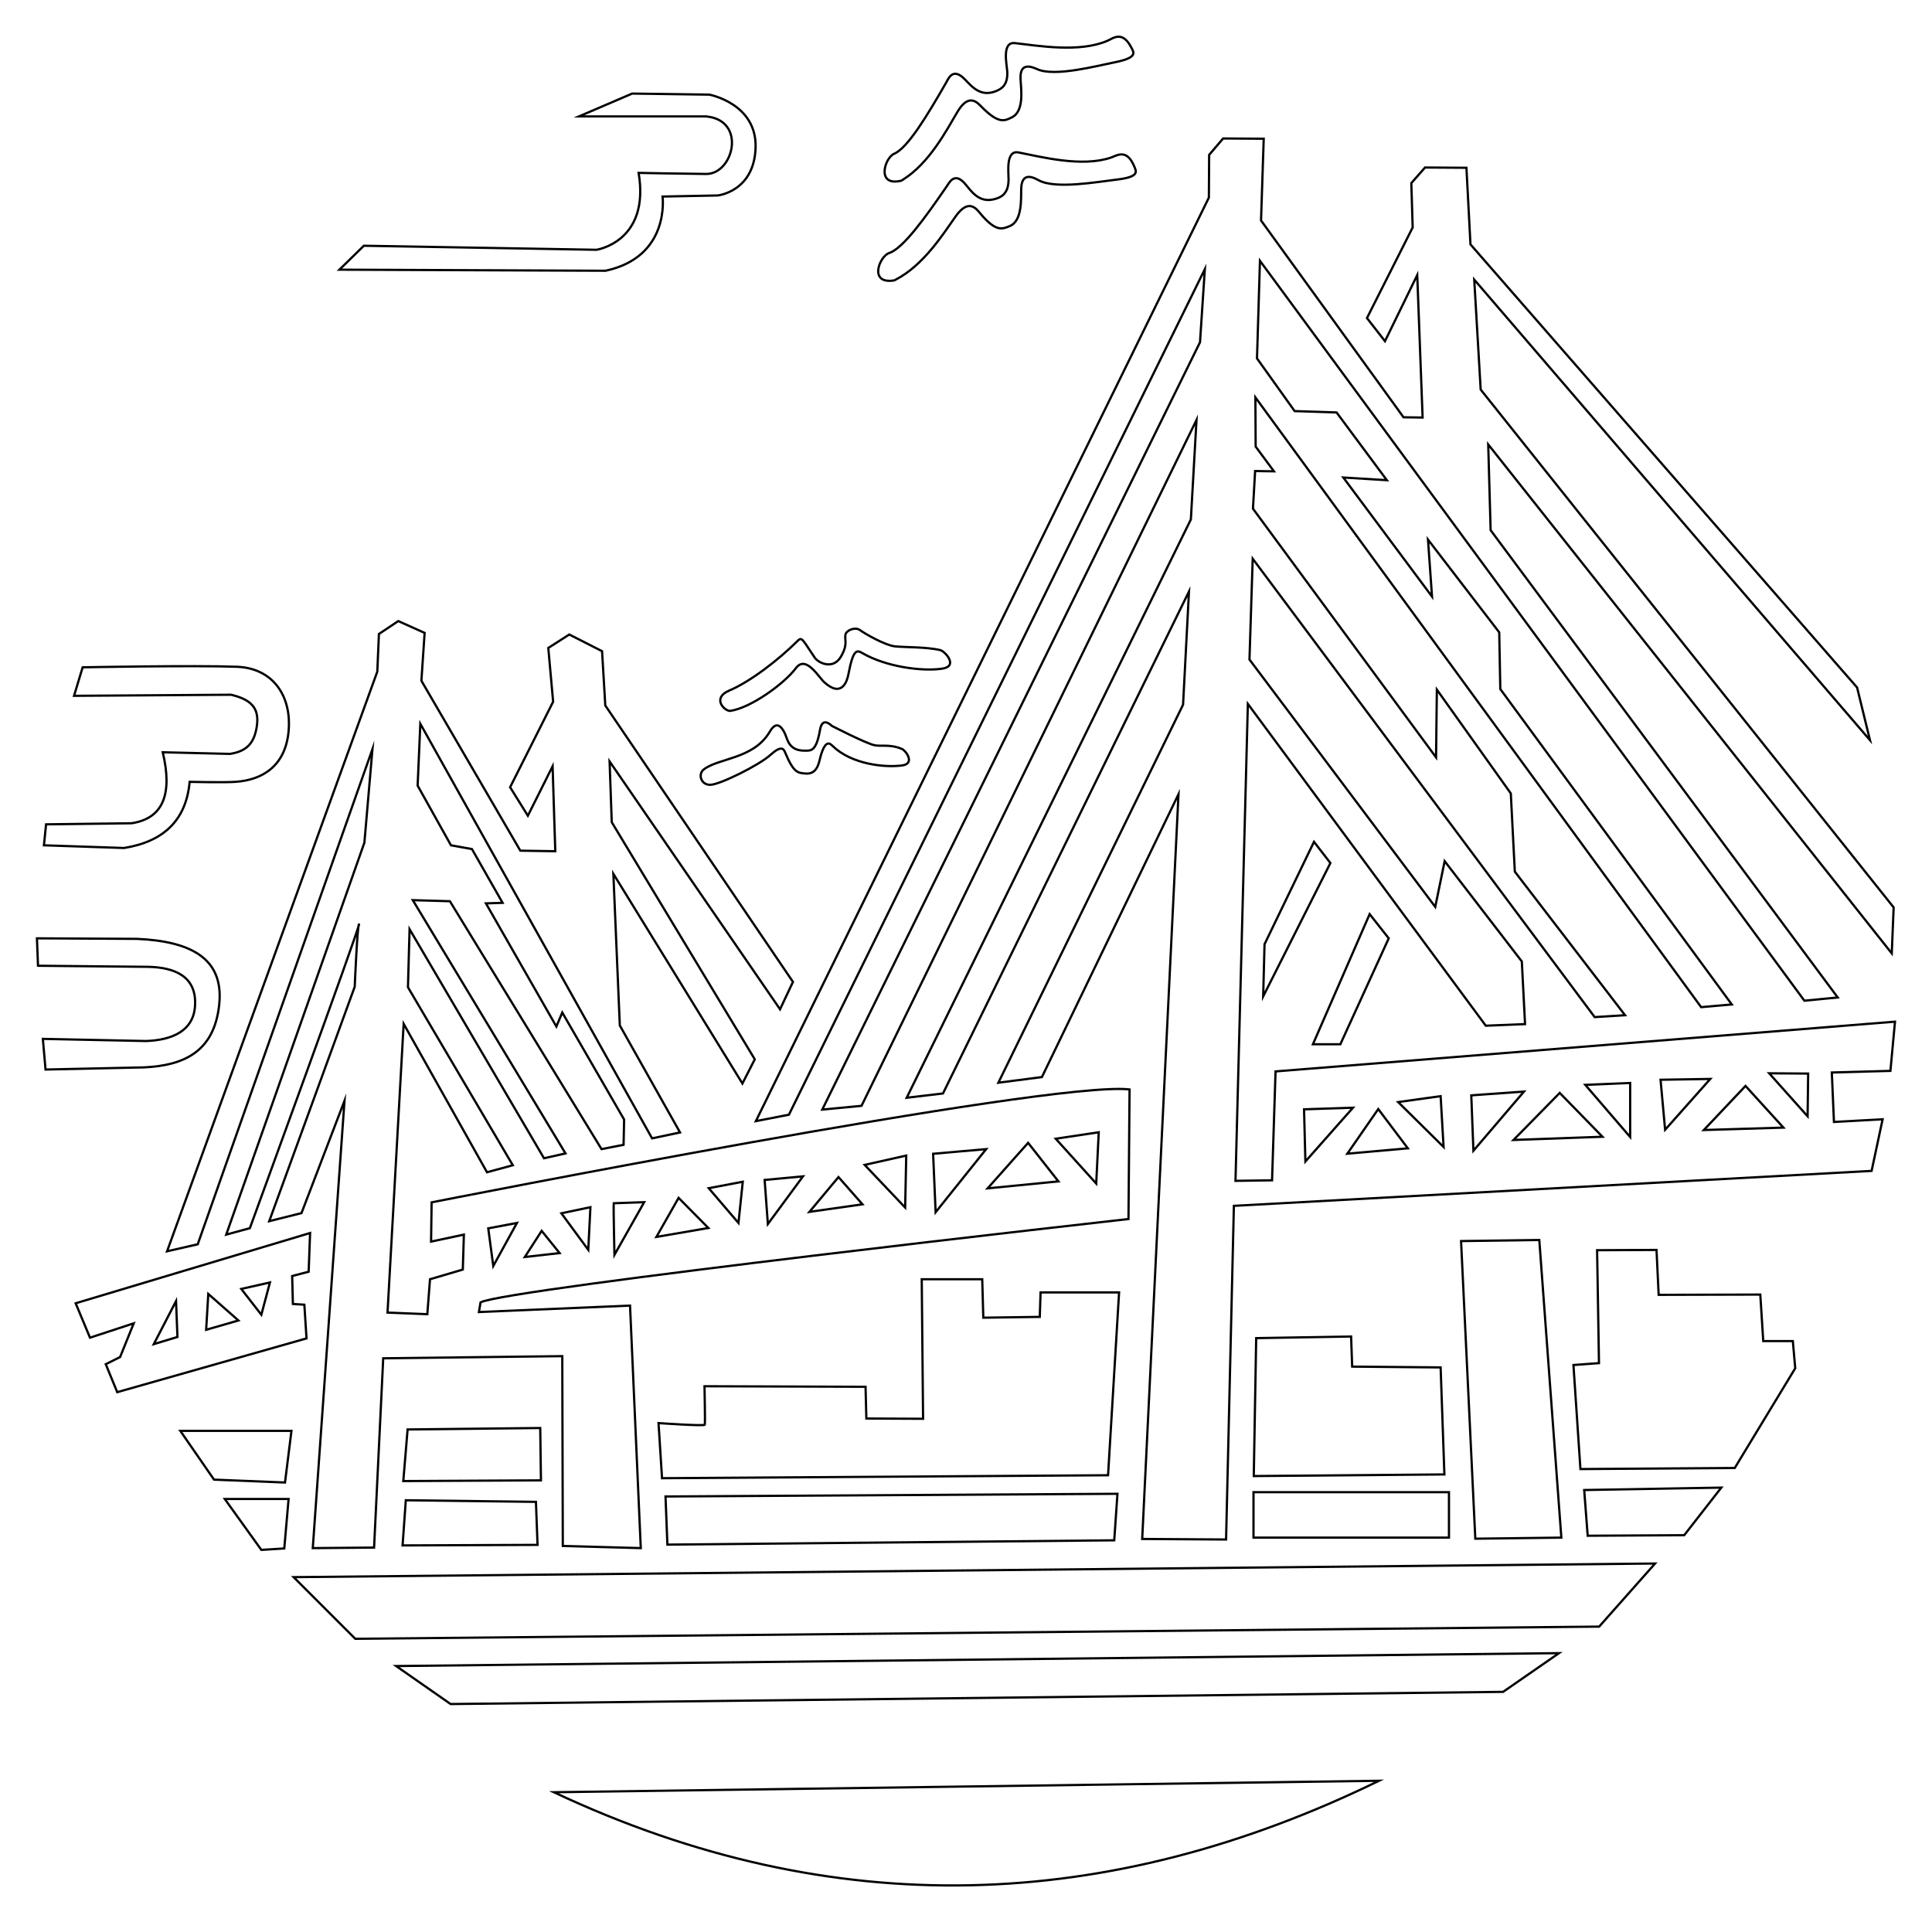 <?xml version="1.0" encoding="utf-8"?>

<!DOCTYPE svg PUBLIC "-//W3C//DTD SVG 1.1//EN" "http://www.w3.org/Graphics/SVG/1.1/DTD/svg11.dtd">
<svg version="1.1" id="Layer_1" xmlns="http://www.w3.org/2000/svg" xmlns:xlink="http://www.w3.org/1999/xlink" x="0px" y="0px"
	 viewBox="443.956 -31.77 1672.092 1663.54" enable-background="new 443.956 -31.77 1672.092 1663.54" xml:space="preserve">
<g>
	<path fill="none" stroke="#000000" stroke-width="1.938" stroke-miterlimit="10" d="M923.302,1519.319
		c242.799,114.044,480.59,103.978,714.19-9.928L923.302,1519.319z"/>
	<polygon fill="none" stroke="#000000" stroke-width="1.938" stroke-miterlimit="10" points="786.793,1410.111 1793.237,1398.942 
		1744.838,1432.449 833.951,1442.998 	"/>
	<polygon fill="none" stroke="#000000" stroke-width="1.938" stroke-miterlimit="10" points="698.062,1333.17 1876.383,1321.38 
		1827.985,1375.984 751.425,1386.532 	"/>
	<polygon fill="none" stroke="#000000" stroke-width="1.938" stroke-miterlimit="10" points="600.024,1206.589 696.201,1206.589 
		690.616,1251.265 629.187,1248.782 	"/>
	<polygon fill="none" stroke="#000000" stroke-width="1.938" stroke-miterlimit="10" points="638.494,1265.536 693.719,1265.536 
		689.996,1308.35 670.14,1309.591 	"/>
	<polygon fill="none" stroke="#000000" stroke-width="1.938" stroke-miterlimit="10" points="796.721,1205.348 911.513,1204.107 
		912.133,1249.403 792.998,1250.023 	"/>
	<polygon fill="none" stroke="#000000" stroke-width="1.938" stroke-miterlimit="10" points="509.431,1096.141 712.333,1035.332 
		711.092,1068.839 696.821,1072.562 697.442,1096.761 707.369,1097.382 709.231,1126.545 545.42,1173.082 535.492,1148.883 
		547.902,1142.678 559.691,1113.514 521.841,1125.924 	"/>
	<polygon fill="none" stroke="#000000" stroke-width="1.938" stroke-miterlimit="10" points="577.065,1131.509 597.542,1125.304 
		596.301,1094.279 	"/>
	<polygon fill="none" stroke="#000000" stroke-width="1.938" stroke-miterlimit="10" points="622.362,1119.099 650.284,1111.032 
		624.223,1088.074 	"/>
	<polygon fill="none" stroke="#000000" stroke-width="1.938" stroke-miterlimit="10" points="652.766,1083.731 677.586,1078.146 
		670.14,1106.068 	"/>
	<polygon fill="none" stroke="#000000" stroke-width="1.938" stroke-miterlimit="10" points="795.17,1266.622 907.79,1268.018 
		909.186,1305.248 792.377,1305.713 	"/>
	<path fill="none" stroke="#000000" stroke-width="1.938" stroke-miterlimit="10" d="M476.855,804.042l-0.931-23.734l86.559,0.465
		c46.818,2.049,75.353,16.984,71.202,56.775c-4.245,40.69-30.207,52.853-65.152,54.448l-85.163,1.862l-2.327-26.526l89.351,1.861
		c22.998-0.851,40.939-8.965,42.349-30.249c1.703-25.713-17.638-33.622-40.953-33.972L476.855,804.042z"/>
	<path fill="none" stroke="#000000" stroke-width="1.938" stroke-miterlimit="10" d="M483.836,681.649l-1.861,18.149l69.34,2.327
		c34.622-5.541,53.804-24.399,56.775-57.241c0,0,29.69,0.663,39.557,0c24.502-1.647,43.391-14.6,46.072-43.745
		c2.784-30.263-13.279-54.652-44.676-55.845c-36.764-1.396-133.562,0.465-133.562,0.465l-7.446,24.665l135.889-0.931
		c17.55,4.149,24.564,11.655,22.338,26.992c-2.003,13.8-7.758,21.855-23.269,24.199l-58.171-1.396
		c8.367,35.247,1.049,57.152-26.992,61.429L483.836,681.649z"/>
	<path fill="none" stroke="#000000" stroke-width="1.938" stroke-miterlimit="10" d="M588.545,1051.155l181.96-501.671l1.396-32.576
		l16.753-11.169l22.803,10.238l-2.792,41.418l85.628,147.057l30.249,0.465l-2.327-73.529l-21.407,42.814l-15.357-24.665
		l37.23-73.994l-4.188-46.537l18.15-11.634l28.388,14.427l2.792,47.003l162.415,239.201l-11.169,23.734L971.546,627.201
		l1.861,52.587l123.789,205.229l-10.704,20.942L974.803,724.464l5.584,131.235l52.122,92.609l-24.199,5.119L807.735,594.625
		l-2.327,53.518l28.853,51.656l18.149,3.258l26.526,46.537l-14.427,0.465l60.964,106.57l5.119-12.1l53.518,92.609l-0.465,21.872
		l-19.08,3.723L833.33,748.198l-32.111-0.931l132.166,219.19l-18.615,4.188L798.427,772.397l-1.396,50.26l90.747,154.038
		l-22.338,6.05l-72.132-128.443l-13.961,249.905l34.438,1.396l2.327-30.249l28.388-8.377l0.931-30.249l-28.388,6.05l0.465-33.972
		c0,0,534.712-105.639,604.052-97.728l-0.931,112.155c0,0-539.831,60.498-560.773,72.133l-1.396,8.377l130.769-5.584l9.307,209.883
		l-67.479-1.861l-0.465-164.276l-154.969,1.861l-7.911,163.811l-53.052,0.465l27.457-387.189l-37.23,97.263l-27.922,6.981
		l73.994-202.902c0,0,2.327-54.449,3.723-53.983s-94.47,262.935-94.47,262.935l-20.476,5.584l119.601-339.256l6.981-80.975
		l-151.247,428.605L588.545,1051.155z"/>
	<polygon fill="none" stroke="#000000" stroke-width="1.938" stroke-miterlimit="10" points="866.527,1031.299 891.346,1026.645 
		870.87,1063.875 	"/>
	<polygon fill="none" stroke="#000000" stroke-width="1.938" stroke-miterlimit="10" points="898.172,1056.119 912.754,1033.47 
		928.266,1052.706 	"/>
	<polygon fill="none" stroke="#000000" stroke-width="1.938" stroke-miterlimit="10" points="929.817,1018.268 953.086,1049.914 
		954.947,1012.994 	"/>
	<path fill="none" stroke="#000000" stroke-width="1.938" stroke-miterlimit="10" d="M975.113,1009.581
		c-0.31,2.482,0.621,44.676,0.621,44.676l25.751-45.606L975.113,1009.581z"/>
	<polygon fill="none" stroke="#000000" stroke-width="1.938" stroke-miterlimit="10" points="1012.033,1038.745 1031.268,1004.928 
		1057.019,1030.989 	"/>
	<polygon fill="none" stroke="#000000" stroke-width="1.938" stroke-miterlimit="10" points="1057.329,996.551 1083.08,1026.645 
		1086.803,990.967 	"/>
	<polygon fill="none" stroke="#000000" stroke-width="1.938" stroke-miterlimit="10" points="1105.728,989.415 1108.52,1027.576 
		1138.924,986.313 	"/>
	<polygon fill="none" stroke="#000000" stroke-width="1.938" stroke-miterlimit="10" points="1144.509,1017.027 1169.639,986.933 
		1190.425,1010.512 	"/>
	<polygon fill="none" stroke="#000000" stroke-width="1.938" stroke-miterlimit="10" points="1192.287,976.385 1227.345,1013.304 
		1228.276,968.318 	"/>
	<polygon fill="none" stroke="#000000" stroke-width="1.938" stroke-miterlimit="10" points="1251.544,966.767 1253.716,1017.338 
		1297.461,962.734 	"/>
	<polygon fill="none" stroke="#000000" stroke-width="1.938" stroke-miterlimit="10" points="1298.702,996.706 1333.76,957.305 
		1359.976,990.656 	"/>
	<polygon fill="none" stroke="#000000" stroke-width="1.938" stroke-miterlimit="10" points="1357.649,953.737 1392.707,992.518 
		1394.879,948.152 	"/>
	<path fill="none" stroke="#000000" stroke-width="1.938" stroke-miterlimit="10" d="M1052.986,634.182
		c12.787-9.945,42.3-8.92,56.543-31.645c1.792-2.859,6.976-13.138,13.496,0c2.564,5.167,3.188,15.374,17.219,15.357
		c5.434-0.007,9.992,1.018,13.263-17.219c0.498-2.775,1.862-12.1,10.471-4.188c0,0,27.552,14.18,36.066,16.521
		c6.005,1.651,13.742-1.2,24.665,3.49c3.261,1.4,11.529,12.664,0,14.194c-15.446,2.05-43.878-1.122-60.033-16.753
		c-2.436-2.357-6.163-6.082-10.471,8.609c-1.415,4.826-2.407,16.177-13.263,15.125c-6.265-0.607-9.981-0.196-17.451-18.15
		c-1.245-2.993-3.025-6.748-12.798,2.094c-9.773,8.842-43.512,25.595-51.889,25.828
		C1050.426,647.677,1047.942,638.104,1052.986,634.182z"/>
	<path fill="none" stroke="#000000" stroke-width="1.938" stroke-miterlimit="10" d="M1075.323,565.772
		c17.924-7.624,42.304-26.271,59.102-43.047c3.667-3.662,4.35-0.519,14.659,14.659c3.172,4.67,15.823,10.704,22.57-0.698
		c6.748-11.402,2.696-14.949,4.188-19.778c0.958-3.1,8.144-6.515,12.565-3.258c4.421,3.258,21.64,13.03,30.016,13.961
		c8.377,0.931,27.11,0.371,39.324,3.258c3.926,0.928,16.05,13.939,1.629,16.055c-17.417,2.556-48.584-1.54-69.108-13.496
		c-4.796-2.794-7.897-3.63-12.1,18.615c-1.011,5.351-5.446,20.439-20.709,6.748c-5.132-4.603-15.966-23.966-24.665-12.332
		c-10.145,13.568-39.091,34.438-56.775,36.997C1071.643,584.09,1059.203,572.629,1075.323,565.772z"/>
	<polygon fill="none" stroke="#000000" stroke-width="1.938" stroke-miterlimit="10" points="1126.747,932.95 1098.127,938.535 
		1490.202,139.259 1490.435,102.262 1502.535,88.068 1537.67,88.301 1535.343,159.037 1658.667,329.363 1675.188,329.596 
		1670.534,206.272 1642.612,263.513 1627.022,243.502 1666.578,165.087 1665.415,126.694 1677.282,113.198 1713.115,113.431 
		1716.606,179.746 2051.208,563.212 2062.377,608.819 1719.863,210.228 1725.448,305.396 2082.854,753.549 2081.224,793.339 
		1731.963,352.864 1734.057,427.091 2034.456,831.499 2005.602,834.291 1534.413,193.94 1531.853,278.405 1564.429,324.011 
		1600.728,325.175 1644.24,383.812 1606.545,381.485 1683.332,484.565 1679.841,435.235 1741.503,515.512 1742.434,564.609 
		1942.776,837.549 1916.25,839.876 1530.457,312.144 1530.69,354.726 1546.512,376.133 1530.224,375.9 1528.363,408.476 
		1686.822,623.711 1687.52,565.074 1751.509,654.891 1754.999,722.602 1850.4,846.856 1824.107,848.485 1528.13,451.756 
		1525.338,539.013 1686.124,753.084 1694.268,713.527 1761.049,800.319 1763.841,854.535 1729.869,855.931 1523.942,577.406 
		1513.238,990.191 1544.883,989.726 1547.908,895.488 2084.018,852.441 2080.062,895.022 2029.336,896.419 2031.198,939.233 
		2073.313,936.906 2063.773,981.582 1511.842,1011.831 1505.094,1300.594 1432.496,1300.129 1463.909,655.589 1345.704,900.374 
		1308.009,905.261 1467.864,578.104 1472.983,480.143 1260.076,914.568 1228.663,918.291 1474.612,417.784 1479.499,331.69 
		1189.572,925.272 1155.6,928.529 1482.524,264.444 1486.712,201.153 	"/>
	<path fill="none" stroke="#000000" stroke-width="1.938" stroke-miterlimit="10" d="M1013.894,1199.841
		c0,0,39.557,2.792,40.022,1.396s-0.233-33.274-0.233-33.274l139.379,0.465l0.698,27.457l49.097,0.233l-1.163-120.764h52.354
		l0.931,33.274l48.864-0.698l0.698-21.174h67.944l-9.54,158.226l-386.026,2.56L1013.894,1199.841z"/>
	<polygon fill="none" stroke="#000000" stroke-width="1.938" stroke-miterlimit="10" points="1019.944,1263.364 1411.089,1261.037 
		1408.297,1301.292 1021.573,1305.015 	"/>
	
		<rect x="1528.828" y="1259.641" fill="none" stroke="#000000" stroke-width="1.938" stroke-miterlimit="10" width="169.163" height="39.324"/>
	<polygon fill="none" stroke="#000000" stroke-width="1.938" stroke-miterlimit="10" points="1531.155,1126.312 1613.293,1124.916 
		1614.224,1150.977 1690.777,1151.675 1694.035,1244.284 1529.061,1245.68 	"/>
	<polygon fill="none" stroke="#000000" stroke-width="1.938" stroke-miterlimit="10" points="1708.462,1042.313 1776.173,1041.382 
		1795.253,1298.965 1720.794,1299.896 	"/>
	<polygon fill="none" stroke="#000000" stroke-width="1.938" stroke-miterlimit="10" points="1805.724,1149.581 1827.829,1147.952 
		1826.201,1050.224 1877.624,1049.991 1879.486,1088.85 1967.441,1088.617 1970.001,1128.872 1995.596,1128.872 1997.69,1152.373 
		1945.336,1238.699 1811.774,1239.63 	"/>
	<polygon fill="none" stroke="#000000" stroke-width="1.938" stroke-miterlimit="10" points="1815.032,1257.78 1933.702,1255.686 
		1901.591,1296.871 1818.057,1297.336 	"/>
	<polygon fill="none" stroke="#000000" stroke-width="1.938" stroke-miterlimit="10" points="1572.573,928.296 1614.922,926.9 
		1573.737,973.438 	"/>
	<path fill="none" stroke="#000000" stroke-width="1.938" stroke-miterlimit="10" d="M1610.035,966.69
		c4.421-6.282,26.759-38.626,26.759-38.626l25.595,33.972L1610.035,966.69z"/>
	<polygon fill="none" stroke="#000000" stroke-width="1.938" stroke-miterlimit="10" points="1654.013,922.014 1693.337,960.872 
		1690.777,916.895 	"/>
	<polygon fill="none" stroke="#000000" stroke-width="1.938" stroke-miterlimit="10" points="1717.304,916.197 1719.165,964.13 
		1762.91,912.939 	"/>
	<polygon fill="none" stroke="#000000" stroke-width="1.938" stroke-miterlimit="10" points="1753.835,954.823 1793.857,914.103 
		1830.854,952.03 	"/>
	<polygon fill="none" stroke="#000000" stroke-width="1.938" stroke-miterlimit="10" points="1815.962,907.122 1854.821,952.263 
		1854.821,905.493 	"/>
	<polygon fill="none" stroke="#000000" stroke-width="1.938" stroke-miterlimit="10" points="1881.114,902.701 1885.07,945.981 
		1924.161,902.003 	"/>
	<polygon fill="none" stroke="#000000" stroke-width="1.938" stroke-miterlimit="10" points="1918.577,946.213 1954.643,908.053 
		1987.452,944.119 	"/>
	<polygon fill="none" stroke="#000000" stroke-width="1.938" stroke-miterlimit="10" points="1975.12,897.117 2008.859,897.349 
		2008.395,934.346 	"/>
	<polygon fill="none" stroke="#000000" stroke-width="1.938" stroke-miterlimit="10" points="1538.368,785.427 1537.205,830.568 
		1595.376,715.156 1581.182,696.774 	"/>
	<polygon fill="none" stroke="#000000" stroke-width="1.938" stroke-miterlimit="10" points="1580.252,871.987 1629.348,759.367 
		1645.869,780.308 1603.986,871.987 	"/>
	<path fill="none" stroke="#000000" stroke-width="1.938" stroke-miterlimit="10" d="M1213.539,187.192
		c12.1-3.956,31.413-30.947,49.795-57.706c2.133-3.105,6.304-11.93,14.659-3.49c5.419,5.474,12.033,18.907,27.224,14.427
		c4.891-1.443,11.525-4.084,11.634-16.753c0.054-6.257-2.666-25.695,8.609-23.501c19.673,3.827,54.914,13.03,80.044,4.421
		c5.05-1.73,13.503-8.023,20.011,7.446c1.85,4.397,5.297,9.249-15.125,11.634c-16.699,1.951-52.615,8.457-67.246,0.698
		c-3.726-1.976-14.805-8.479-15.357,6.981c-0.304,8.514,1.251,28.013-10.005,32.576c-6.47,2.623-11.894,5.286-25.595-11.169
		c-3.417-4.103-10.057-12.943-21.174,2.792c-10.833,15.332-27.758,42.193-51.602,54.554c-0.563,0.292-1.075,0.73-1.683,0.825
		C1195.389,214.416,1205.134,189.94,1213.539,187.192z"/>
	<path fill="none" stroke="#000000" stroke-width="1.938" stroke-miterlimit="10" d="M1217.813,101.308
		c11.741-4.919,28.814-33.38,44.978-61.535c1.876-3.267,5.321-12.4,14.33-4.661c5.843,5.019,13.519,17.875,28.299,12.183
		c4.759-1.832,11.158-5,10.245-17.637c-0.451-6.241-4.73-25.396,6.685-24.119c19.917,2.228,55.786,8.558,80.14-2.05
		c4.894-2.132,12.812-9.086,20.546,5.807c2.199,4.234,6.026,8.791-14.137,12.816c-16.487,3.291-51.761,12.674-66.971,6.12
		c-3.873-1.669-15.44-7.257-14.744,8.197c0.383,8.511,3.507,27.821-7.345,33.277c-6.238,3.136-11.429,6.228-26.413-9.068
		c-3.736-3.814-11.068-12.09-20.88,4.491c-9.561,16.156-24.264,44.295-47.033,58.539c-0.538,0.337-1.013,0.815-1.611,0.958
		C1201.919,129.907,1209.658,104.724,1217.813,101.308z"/>
	<path fill="none" stroke="#000000" stroke-width="1.938" stroke-miterlimit="10" d="M737.696,201.619l21.174-20.709l201.273,3.49
		c0,0,46.537-6.748,36.532-66.548c0,0,34.67,0.698,58.404,0.931s35.368-46.537,0-49.795h-110.06l46.072-19.778l66.781,0.931
		c0,0,41.185,7.679,40.022,45.839c-1.163,38.16-32.809,41.418-32.809,41.418l-47.701,0.931c0,0,6.981,52.122-49.329,64.221
		L737.696,201.619z"/>
</g>
</svg>
